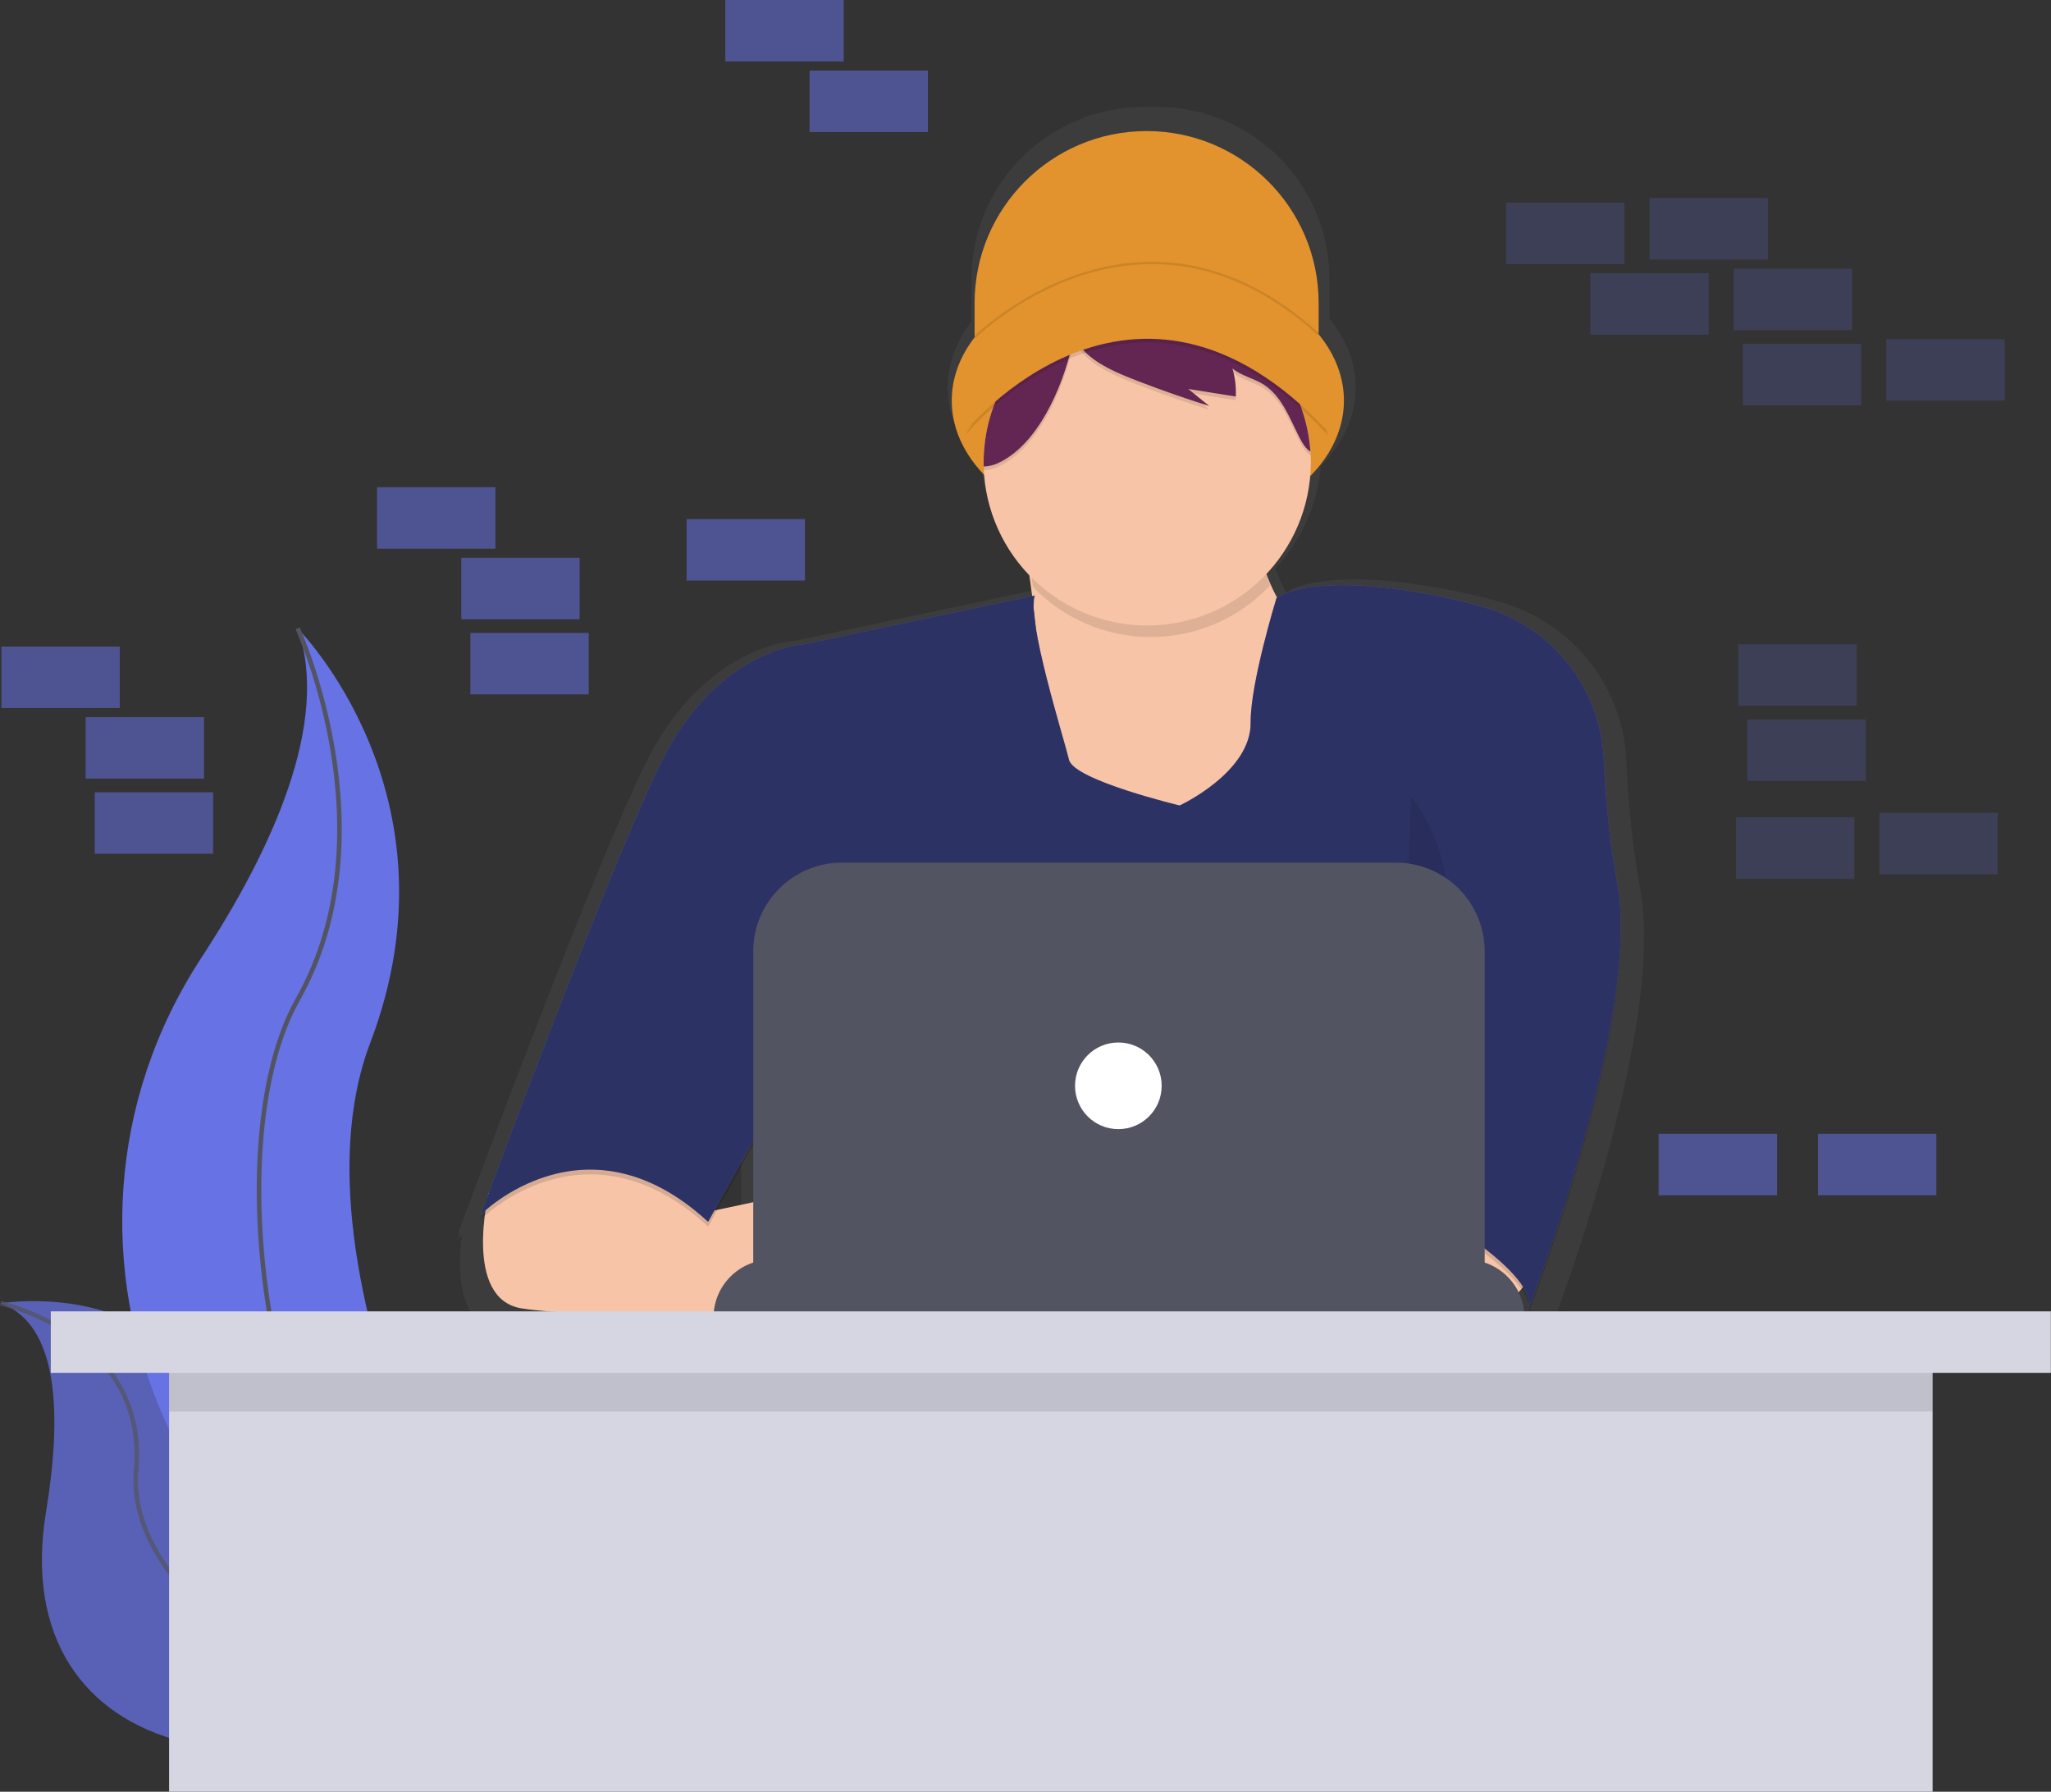 <svg version="1.2" baseProfile="tiny-ps" xmlns="http://www.w3.org/2000/svg" viewBox="0 0 901 787" width="901" height="787">
	<rect x="0" y="0" width="901" height="787" fill="#333333" stroke="none"/>
	<title>s_text_image-svg</title>
	<defs>
		<linearGradient id="grd1" gradientUnits="userSpaceOnUse"  x1="136016.384" y1="294325.485" x2="136016.384" y2="47">
			<stop offset="0" stop-color="#808080" stop-opacity="0.25" />
			<stop offset="54" stop-color="#808080" stop-opacity="0.12" />
			<stop offset="100" stop-color="#808080" stop-opacity="0.1" />
		</linearGradient>
		<linearGradient id="grd2" gradientUnits="userSpaceOnUse"  x1="125620.21" y1="256.994" x2="125620.21" y2="101193.814">
			<stop offset="0" stop-color="#000000" stop-opacity="0.56" />
			<stop offset="100" stop-color="#000000" stop-opacity="0.34" />
		</linearGradient>
	</defs>
	<style>
		tspan { white-space:pre }
		.shp0 { opacity: 0.2;fill: #6772e5 } 
		.shp1 { fill: #6772e5 } 
		.shp2 { fill: none;stroke: #535461;stroke-width: 2 } 
		.shp3 { opacity: 0.737;fill: #6772e5 } 
		.shp4 { opacity: 0.741;fill: none;stroke: #535461;stroke-width: 2 } 
		.shp5 { opacity: 0.529;fill: #6772e5 } 
		.shp6 { fill: url(#grd1) } 
		.shp7 { fill: #e2932d } 
		.shp8 { fill: #f7c4a7 } 
		.shp9 { opacity: 0.129;fill: #000000 } 
		.shp10 { fill: url(#grd2) } 
		.shp11 { opacity: 0.102;fill: #000000 } 
		.shp12 { fill: #000000 } 
		.shp13 { fill: #632652 } 
		.shp14 { fill: #535461 } 
		.shp15 { fill: #ffffff } 
		.shp16 { opacity: 0.102;fill: none;stroke: #000000 } 
		.shp17 { fill: #d6d6e3 } 
	</style>
	<g id="Layer">
		<g id="Layer">
			<path id="Layer" class="shp0" d="M814.63 359L814.63 386L762.63 386L762.63 359L814.63 359ZM877.63 357L877.63 384L825.63 384L825.63 357L877.63 357ZM819.63 316L819.63 343L767.63 343L767.63 316L819.63 316ZM815.63 283L815.63 310L763.63 310L763.63 283L815.63 283ZM817.63 151L817.63 178L765.63 178L765.63 151L817.63 151ZM880.63 149L880.63 176L828.63 176L828.63 149L880.63 149ZM750.63 120L750.63 147L698.63 147L698.63 120L750.63 120ZM813.63 118L813.63 145L761.63 145L761.63 118L813.63 118ZM713.63 89L713.63 116L661.63 116L661.63 89L713.63 89ZM776.63 87L776.63 114L724.63 114L724.63 87L776.63 87Z" />
			<path id="Layer" class="shp1" d="M130.75 276C130.75 276 204.04 349.29 162.67 458C121.3 566.71 233.58 747.64 233.58 747.64C233.58 747.64 232.38 747.46 230.15 747.07C79.63 720.5 4.84 548.35 88.58 420.5C119.66 372.91 145.2 317.14 130.75 276Z" />
			<path id="Layer" class="shp2" d="M130.75 276C130.75 276 172.12 365.84 130.75 439.12C89.38 512.4 123.66 718.12 233.59 747.64" />
			<path id="Layer" class="shp3" d="M0.21 572.42C0.21 572.42 83.84 559.1 91.46 634.05C99.08 709 252.28 719.39 252.28 719.39C252.28 719.39 251.28 720.07 249.41 721.3C122.92 804.3 2.01 774.19 20.24 663.94C27.01 622.95 26.45 581.78 0.21 572.42L0.21 572.42Z" />
			<path id="Layer" class="shp4" d="M0.21 572.42C0.21 572.42 65.12 586.67 59.79 645.69C54.46 704.71 156.19 775.5 252.28 719.39" />
			<path id="Layer" class="shp5" d="M780.63 498L780.63 525L728.63 525L728.63 498L780.63 498ZM850.63 498L850.63 525L798.63 525L798.63 498L850.63 498ZM93.63 348L93.63 375L41.63 375L41.63 348L93.63 348ZM89.63 315L89.63 342L37.63 342L37.63 315L89.63 315ZM52.63 284L52.63 311L0.63 311L0.63 284L52.63 284ZM258.63 278L258.63 305L206.63 305L206.63 278L258.63 278ZM254.63 245L254.63 272L202.63 272L202.63 245L254.63 245ZM353.63 228L353.63 255L301.63 255L301.63 228L353.63 228ZM217.63 214L217.63 241L165.63 241L165.63 214L217.63 214ZM407.63 31L407.63 58L355.63 58L355.63 31L407.63 31ZM370.63 0L370.63 27L318.63 27L318.63 0L370.63 0Z" />
			<path id="Layer" fill-rule="evenodd" class="shp6" d="M720.65 391.11C721.81 397.92 722.33 404.83 722.21 411.74C722.67 477.36 679.97 587.47 680.02 587.25C680.07 587.03 680.12 586.81 680.15 586.58C680.19 586.36 680.21 586.13 680.23 585.9C680.24 585.68 680.25 585.45 680.25 585.22C680.25 584.99 680.24 584.77 680.22 584.54L680.02 585.05C680.04 584.98 680.05 584.91 680.07 584.84C680.08 584.77 680.1 584.7 680.11 584.63C680.12 584.56 680.14 584.49 680.15 584.42C680.16 584.35 680.17 584.28 680.18 584.21C680.06 583.49 679.89 582.77 679.69 582.07C679.48 581.36 679.23 580.67 678.94 580C678.65 579.33 678.32 578.67 677.95 578.04C677.58 577.41 677.17 576.79 676.73 576.21L676.27 576.77C676.57 577.48 676.84 578.2 677.07 578.94C677.3 579.68 677.49 580.42 677.64 581.18C677.79 581.93 677.91 582.7 677.99 583.46C678.06 584.23 678.1 585 678.1 585.77L678.1 589.18L345.66 589.18L345.66 589.45C345.66 589.45 330.07 589.45 309.58 589.18L307.44 589.18C276.53 588.75 235.61 587.68 219.73 585.09C200.79 582 201.05 557.17 202.87 542.71C201.67 543.76 201.04 544.4 201.04 544.4L202.28 541.03C201.47 541.77 201.04 542.2 201.04 542.2C201.04 542.2 202.36 538.61 204.69 532.35C217.58 497.79 261.1 381.69 282.97 336.5C308.83 283.15 348.97 281.5 348.97 281.5L453.07 259.51C452.66 256.29 452.24 253.24 451.83 250.4C448.83 247.29 446.1 243.93 443.68 240.35C441.26 236.78 439.16 232.99 437.39 229.05C435.63 225.11 434.21 221.02 433.15 216.83C432.1 212.64 431.41 208.37 431.09 204.06C421.75 194.34 416.31 182.7 416.31 170.18C416.31 159.74 420.09 149.91 426.76 141.3L426.76 122.57C426.76 112.65 428.71 102.82 432.51 93.65C436.31 84.48 441.88 76.15 448.89 69.13C455.91 62.12 464.24 56.55 473.41 52.75C482.58 48.95 492.41 47 502.33 47L508.46 47C518.38 47 528.21 48.95 537.38 52.75C546.55 56.55 554.88 62.12 561.9 69.13C568.91 76.15 574.48 84.48 578.28 93.65C582.08 102.82 584.03 112.65 584.03 122.57L584.03 139.95C591.38 148.88 595.58 159.2 595.58 170.2C595.58 182.99 589.91 194.87 580.2 204.71C579.86 208.87 579.17 212.99 578.14 217.03C577.11 221.08 575.74 225.03 574.05 228.84C572.36 232.66 570.35 236.32 568.04 239.8C565.74 243.28 563.14 246.56 560.29 249.6C560.39 249.92 560.48 250.26 560.58 250.6C560.89 251.43 561.22 252.25 561.56 253.06C561.9 253.87 562.25 254.68 562.62 255.48C562.99 256.29 563.38 257.08 563.78 257.87C564.17 258.66 564.58 259.44 565.01 260.21C567.02 258.79 584.7 248 642.9 260.36C649.54 261.77 655.55 263.34 661.01 265.02C691.71 274.52 713.11 302.3 714.47 334.4C714.66 339.15 714.93 343.9 715.28 348.65C715.63 353.39 716.06 358.13 716.58 362.86C717.09 367.59 717.69 372.31 718.37 377.02C719.05 381.73 719.81 386.43 720.65 391.11ZM453.74 264.79L453.74 264.88C453.78 265.67 453.83 266.47 453.89 267.26C453.96 268.05 454.03 268.85 454.12 269.64C454.21 270.43 454.31 271.22 454.42 272C454.54 272.79 454.66 273.58 454.8 274.36C454.47 271.08 454.11 267.88 453.74 264.79ZM325.58 510.4L309.18 540.1L325.58 536.59L325.58 510.4Z" />
			<path id="Layer" class="shp7" d="M503.71 57.57C545.45 57.57 579.28 91.4 579.28 133.14L579.28 165.38L428.14 165.38L428.14 133.14C428.14 91.4 461.97 57.57 503.71 57.57L503.71 57.57Z" />
			<path id="Layer" class="shp7" d="M504.24 235.14C456.6 235.14 418.1 208.68 418.1 175.95C418.1 143.22 456.6 116.76 504.24 116.76C551.88 116.76 590.38 143.22 590.38 175.95C590.38 208.68 551.88 235.14 504.24 235.14Z" />
			<path id="Layer" fill-rule="evenodd" class="shp8" d="M553.68 214.79C544.15 267.11 590.15 293.01 590.15 293.01L579.58 360.66L504.02 388.14C504.02 388.14 431.02 378.1 449.02 352.73C467.02 327.36 449.02 233.29 449.02 233.29L553.68 214.79ZM650.9 574.7C647.08 575.26 643.25 575.67 639.4 575.93C635.55 576.19 631.69 576.29 627.84 576.25C623.98 576.2 620.13 576 616.29 575.65C612.45 575.3 608.62 574.8 604.82 574.15L599.11 522.38L659.36 522.38L672.04 550.39C672.04 550.39 676.8 571 650.9 574.7ZM214.7 524.01L266.68 494.37L307.1 533.13L350.16 523.93L350.16 578.93C350.16 578.93 255.06 578.9 229.16 574.7C203.26 570.5 214.7 524.01 214.7 524.01Z" />
			<path id="Layer" class="shp9" d="M454.58 263.68L353.37 285.08C353.37 285.08 314.79 286.67 289.95 337.93C265.11 389.19 211.2 535.59 211.2 535.59C211.2 535.59 257.2 489.08 311.09 538.76L347.03 473.76L339.1 576.82L617.58 576.82L617.58 528.19C617.58 528.19 675.71 559.37 671.49 576.81C671.49 576.81 721.24 448.63 710.49 390.38C709.68 385.88 708.95 381.37 708.3 376.84C707.65 372.31 707.07 367.78 706.58 363.23C706.08 358.69 705.66 354.13 705.33 349.57C704.99 345.01 704.73 340.45 704.55 335.88C703.25 305.03 682.67 278.33 653.17 269.21C647.93 267.6 642.17 266.09 635.77 264.74C576.05 252.06 560.77 264.74 560.77 264.74C560.77 264.74 549.2 302.38 549.41 319.44C549.67 341.37 518.23 355.91 518.23 355.91C518.23 355.91 471.72 344.81 469.61 335.83C467.5 326.85 450.86 274.25 454.58 263.68L454.58 263.68Z" />
			<path id="Layer" class="shp1" d="M454.58 261.57L353.37 282.97C353.37 282.97 314.79 284.56 289.95 335.82C265.11 387.08 211.19 533.5 211.19 533.5C211.19 533.5 257.19 486.99 311.08 536.67L347.02 471.67L339.09 574.7L617.58 574.7L617.58 526.08C617.58 526.08 675.71 557.26 671.49 574.7C671.49 574.7 721.24 446.52 710.49 388.27C709.68 383.77 708.95 379.26 708.3 374.73C707.65 370.2 707.07 365.67 706.58 361.12C706.08 356.58 705.66 352.02 705.33 347.46C704.99 342.9 704.73 338.34 704.55 333.77C703.25 302.92 682.67 276.22 653.17 267.1C647.93 265.49 642.17 263.98 635.77 262.63C576.05 249.95 560.77 262.63 560.77 262.63C560.77 262.63 549.2 300.27 549.41 317.33C549.67 339.26 518.23 353.8 518.23 353.8C518.23 353.8 471.72 342.7 469.61 333.72C467.5 324.74 450.86 272.14 454.58 261.57L454.58 261.57Z" />
			<path id="Layer" class="shp10" d="M454.58 261.57L353.37 282.97C353.37 282.97 314.79 284.56 289.95 335.82C265.11 387.08 211.19 533.5 211.19 533.5C211.19 533.5 257.19 486.99 311.08 536.67L347.02 471.67L339.09 574.7L617.58 574.7L617.58 526.08C617.58 526.08 675.71 557.26 671.49 574.7C671.49 574.7 721.24 446.52 710.49 388.27C709.68 383.77 708.95 379.26 708.3 374.73C707.65 370.2 707.07 365.67 706.58 361.12C706.08 356.58 705.66 352.02 705.33 347.46C704.99 342.9 704.73 338.34 704.55 333.77C703.25 302.92 682.67 276.22 653.17 267.1C647.93 265.49 642.17 263.98 635.77 262.63C576.05 249.95 560.77 262.63 560.77 262.63C560.77 262.63 549.2 300.27 549.41 317.33C549.67 339.26 518.23 353.8 518.23 353.8C518.23 353.8 471.72 342.7 469.61 333.72C467.5 324.74 450.86 272.14 454.58 261.57L454.58 261.57Z" />
			<path id="Layer" class="shp11" d="M558 257.08C556.94 254.09 556.09 251.03 555.44 247.92C554.79 244.82 554.34 241.67 554.11 238.5C553.88 235.34 553.85 232.16 554.04 228.99C554.23 225.83 554.63 222.67 555.24 219.56L450.58 238.05C450.58 238.05 452.09 245.96 453.8 257.81C460.56 264.83 468.68 270.4 477.66 274.18C486.64 277.96 496.3 279.87 506.05 279.8C515.79 279.74 525.42 277.69 534.35 273.78C543.28 269.87 551.32 264.19 557.98 257.08L558 257.08Z" />
			<path id="Layer" class="shp8" d="M575.85 203.17C575.68 242.41 544.08 274.26 504.84 274.73C465.61 275.21 433.24 244.13 432.12 204.91L432.12 203.17C432.12 196.47 433.05 189.81 434.89 183.37C436.74 176.93 439.47 170.79 443.01 165.1C446.56 159.42 450.88 154.26 455.85 149.78C460.82 145.29 466.4 141.52 472.41 138.58C472.95 138.32 473.5 138.06 474.04 137.81C474.59 137.56 475.14 137.31 475.69 137.08C476.25 136.84 476.8 136.61 477.36 136.39C477.92 136.16 478.49 135.95 479.05 135.74C481.99 134.66 485 133.77 488.05 133.08C491.11 132.39 494.21 131.9 497.33 131.61C500.44 131.32 503.58 131.23 506.71 131.34C509.84 131.46 512.96 131.78 516.05 132.3C548.82 137.88 573.48 165.23 575.66 198.4C575.79 199.98 575.85 201.57 575.85 203.17L575.85 203.17Z" />
			<g id="Layer" style="opacity: 0.102">
				<path id="Layer" class="shp12" d="M478.94 137.43L479.04 137.37C478.48 137.58 477.91 137.79 477.35 138.02C476.79 138.24 476.24 138.47 475.68 138.71C475.13 138.94 474.58 139.19 474.03 139.44C473.49 139.69 472.94 139.95 472.4 140.21C466.39 143.15 460.81 146.92 455.84 151.41C450.87 155.89 446.55 161.05 443 166.73C439.46 172.42 436.73 178.56 434.88 185C433.04 191.44 432.11 198.1 432.11 204.8L432.11 206.54C432.67 206.52 433.22 206.48 433.77 206.41C434.33 206.33 434.87 206.23 435.42 206.1C435.96 205.97 436.49 205.81 437.02 205.63C437.54 205.44 438.06 205.23 438.56 204.99C456.08 196.81 466.56 171.79 470.72 154.34C472.22 148.09 473.63 141.05 478.94 137.43L478.94 137.43Z" />
				<path id="Layer" class="shp12" d="M533.95 139.44C532.53 138.79 531.09 138.18 529.63 137.62C528.17 137.07 526.69 136.56 525.2 136.1C523.7 135.64 522.19 135.22 520.67 134.86C519.15 134.5 517.62 134.19 516.08 133.93C517.33 134.22 518.56 134.61 519.75 135.11C520.94 135.6 522.09 136.19 523.18 136.88C524.27 137.56 525.3 138.34 526.26 139.19C527.22 140.05 528.11 140.99 528.91 141.99C529.31 142.53 529.69 143.08 530.05 143.65C530.42 144.21 530.76 144.78 531.09 145.37C531.42 145.95 531.73 146.55 532.02 147.15C532.31 147.76 532.59 148.37 532.84 148.99C528.07 146.9 523.09 145.34 517.99 144.33C512.88 143.32 507.68 142.86 502.48 142.97C497.27 143.08 492.1 143.75 487.04 144.97C481.98 146.19 477.07 147.96 472.39 150.24C476.9 160.13 490.89 165.52 500.23 169.13C502.78 170.12 505.34 171.08 507.91 172.02C510.48 172.97 513.06 173.89 515.64 174.79C518.23 175.7 520.82 176.58 523.42 177.44C526.01 178.3 528.62 179.14 531.23 179.96L521.99 172.46L542.86 175.78C542.92 174.74 542.93 173.71 542.89 172.67C542.86 171.63 542.78 170.6 542.66 169.57C542.54 168.54 542.37 167.51 542.16 166.5C541.95 165.48 541.7 164.47 541.4 163.48C545.4 166.7 550.7 167.78 555.04 170.48C563.17 175.61 566.56 185.48 570.99 194.03C572.16 196.29 573.54 198.6 575.65 200.03C575.23 193.6 573.94 187.26 571.82 181.17C569.71 175.08 566.79 169.31 563.13 164C559.48 158.69 555.13 153.9 550.2 149.75C545.27 145.6 539.8 142.13 533.95 139.44L533.95 139.44Z" />
			</g>
			<path id="Layer" class="shp13" d="M478.94 135.8L479.04 135.74C478.48 135.95 477.91 136.16 477.35 136.39C476.79 136.61 476.24 136.84 475.68 137.08C475.13 137.31 474.58 137.56 474.03 137.81C473.49 138.06 472.94 138.32 472.4 138.58C466.39 141.52 460.81 145.29 455.84 149.78C450.87 154.26 446.55 159.42 443 165.1C439.46 170.79 436.73 176.93 434.88 183.37C433.04 189.81 432.11 196.47 432.11 203.17L432.11 204.91C432.67 204.89 433.22 204.85 433.77 204.78C434.33 204.7 434.87 204.6 435.42 204.47C435.96 204.34 436.49 204.18 437.02 204C437.54 203.81 438.06 203.6 438.56 203.36C456.08 195.18 466.56 170.16 470.72 152.71C472.22 146.5 473.63 139.43 478.94 135.8L478.94 135.8Z" />
			<path id="Layer" class="shp13" d="M533.95 137.82C532.53 137.17 531.09 136.56 529.63 136C528.17 135.45 526.69 134.94 525.2 134.48C523.7 134.02 522.19 133.6 520.67 133.24C519.15 132.88 517.62 132.57 516.08 132.31C517.33 132.6 518.56 132.99 519.75 133.49C520.94 133.98 522.09 134.57 523.18 135.26C524.27 135.94 525.3 136.72 526.26 137.57C527.22 138.43 528.11 139.37 528.91 140.37C529.31 140.91 529.69 141.46 530.05 142.03C530.42 142.59 530.76 143.16 531.09 143.75C531.42 144.33 531.73 144.93 532.02 145.53C532.31 146.14 532.59 146.75 532.84 147.37C528.07 145.28 523.09 143.72 517.99 142.71C512.88 141.7 507.68 141.24 502.48 141.35C497.27 141.46 492.1 142.13 487.04 143.35C481.98 144.57 477.07 146.34 472.39 148.62C476.9 158.51 490.89 163.9 500.23 167.51C502.78 168.5 505.34 169.46 507.91 170.4C510.48 171.35 513.06 172.27 515.64 173.17C518.23 174.08 520.82 174.96 523.42 175.82C526.01 176.68 528.62 177.52 531.23 178.34L521.99 170.84L542.86 174.16C542.92 173.12 542.93 172.09 542.89 171.05C542.86 170.01 542.78 168.98 542.66 167.95C542.54 166.92 542.37 165.89 542.16 164.88C541.95 163.86 541.7 162.85 541.4 161.86C545.4 165.08 550.7 166.16 555.04 168.86C563.17 173.99 566.56 183.86 570.99 192.41C572.16 194.67 573.54 196.98 575.65 198.41C575.23 191.98 573.94 185.64 571.82 179.55C569.71 173.46 566.79 167.69 563.13 162.38C559.48 157.07 555.13 152.28 550.2 148.13C545.27 143.98 539.8 140.51 533.95 137.82L533.95 137.82Z" />
			<path id="Layer" class="shp11" d="M423.91 191.32C423.91 191.32 497.91 99.32 583.52 191.32L576.12 170.71C576.12 170.71 535.95 112.05 507.42 124.71C478.89 137.37 450.87 146.38 450.87 146.38L423.91 191.32Z" />
			<path id="Layer" class="shp7" d="M423.91 189.69C423.91 189.69 497.91 97.69 583.52 189.69L576.12 169.08C576.12 169.08 535.95 110.42 507.42 123.08C478.89 135.74 450.87 144.75 450.87 144.75L423.91 189.69Z" />
			<path id="Layer" class="shp11" d="M363.13 387.88C363.13 387.88 347.28 430.16 369.47 468.21C391.66 506.26 349.92 522.12 349.92 522.12M619.98 349.83C619.98 349.83 647.46 384.71 629.49 415.89C611.52 447.07 612.58 522.12 612.58 522.12" />
			<path id="Layer" class="shp14" d="M338.82 553.3L644.29 553.3C658.3 553.3 669.66 564.66 669.66 578.67L313.46 578.67C313.46 564.66 324.81 553.31 338.82 553.3Z" />
			<path id="Layer" class="shp14" d="M369.9 378.89L613.22 378.89C618.34 378.89 623.41 379.9 628.14 381.86C632.88 383.82 637.18 386.69 640.8 390.31C644.42 393.93 647.29 398.23 649.25 402.97C651.21 407.7 652.22 412.77 652.22 417.89L652.22 559.11L330.9 559.11L330.9 417.89C330.9 396.35 348.36 378.89 369.9 378.89Z" />
			<path id="Layer" class="shp15" d="M491.29 495.96C480.77 495.96 472.26 487.45 472.26 476.93C472.26 466.41 480.77 457.9 491.29 457.9C501.81 457.9 510.32 466.41 510.32 476.93C510.32 487.45 501.81 495.96 491.29 495.96Z" />
			<path id="Layer" class="shp16" d="M428.14 148.2C428.14 148.2 500.86 75.52 579.29 146.87" />
			<path id="Layer" class="shp17" d="M74.28 579L848.99 579L848.99 787L74.28 787L74.28 579Z" />
			<path id="Layer" class="shp11" d="M74.28 593L848.99 593L848.99 620L74.28 620L74.28 593Z" />
			<path id="Layer" class="shp17" d="M22.31 576L900.94 576L900.94 603L22.31 603L22.31 576Z" />
		</g>
	</g>
</svg>